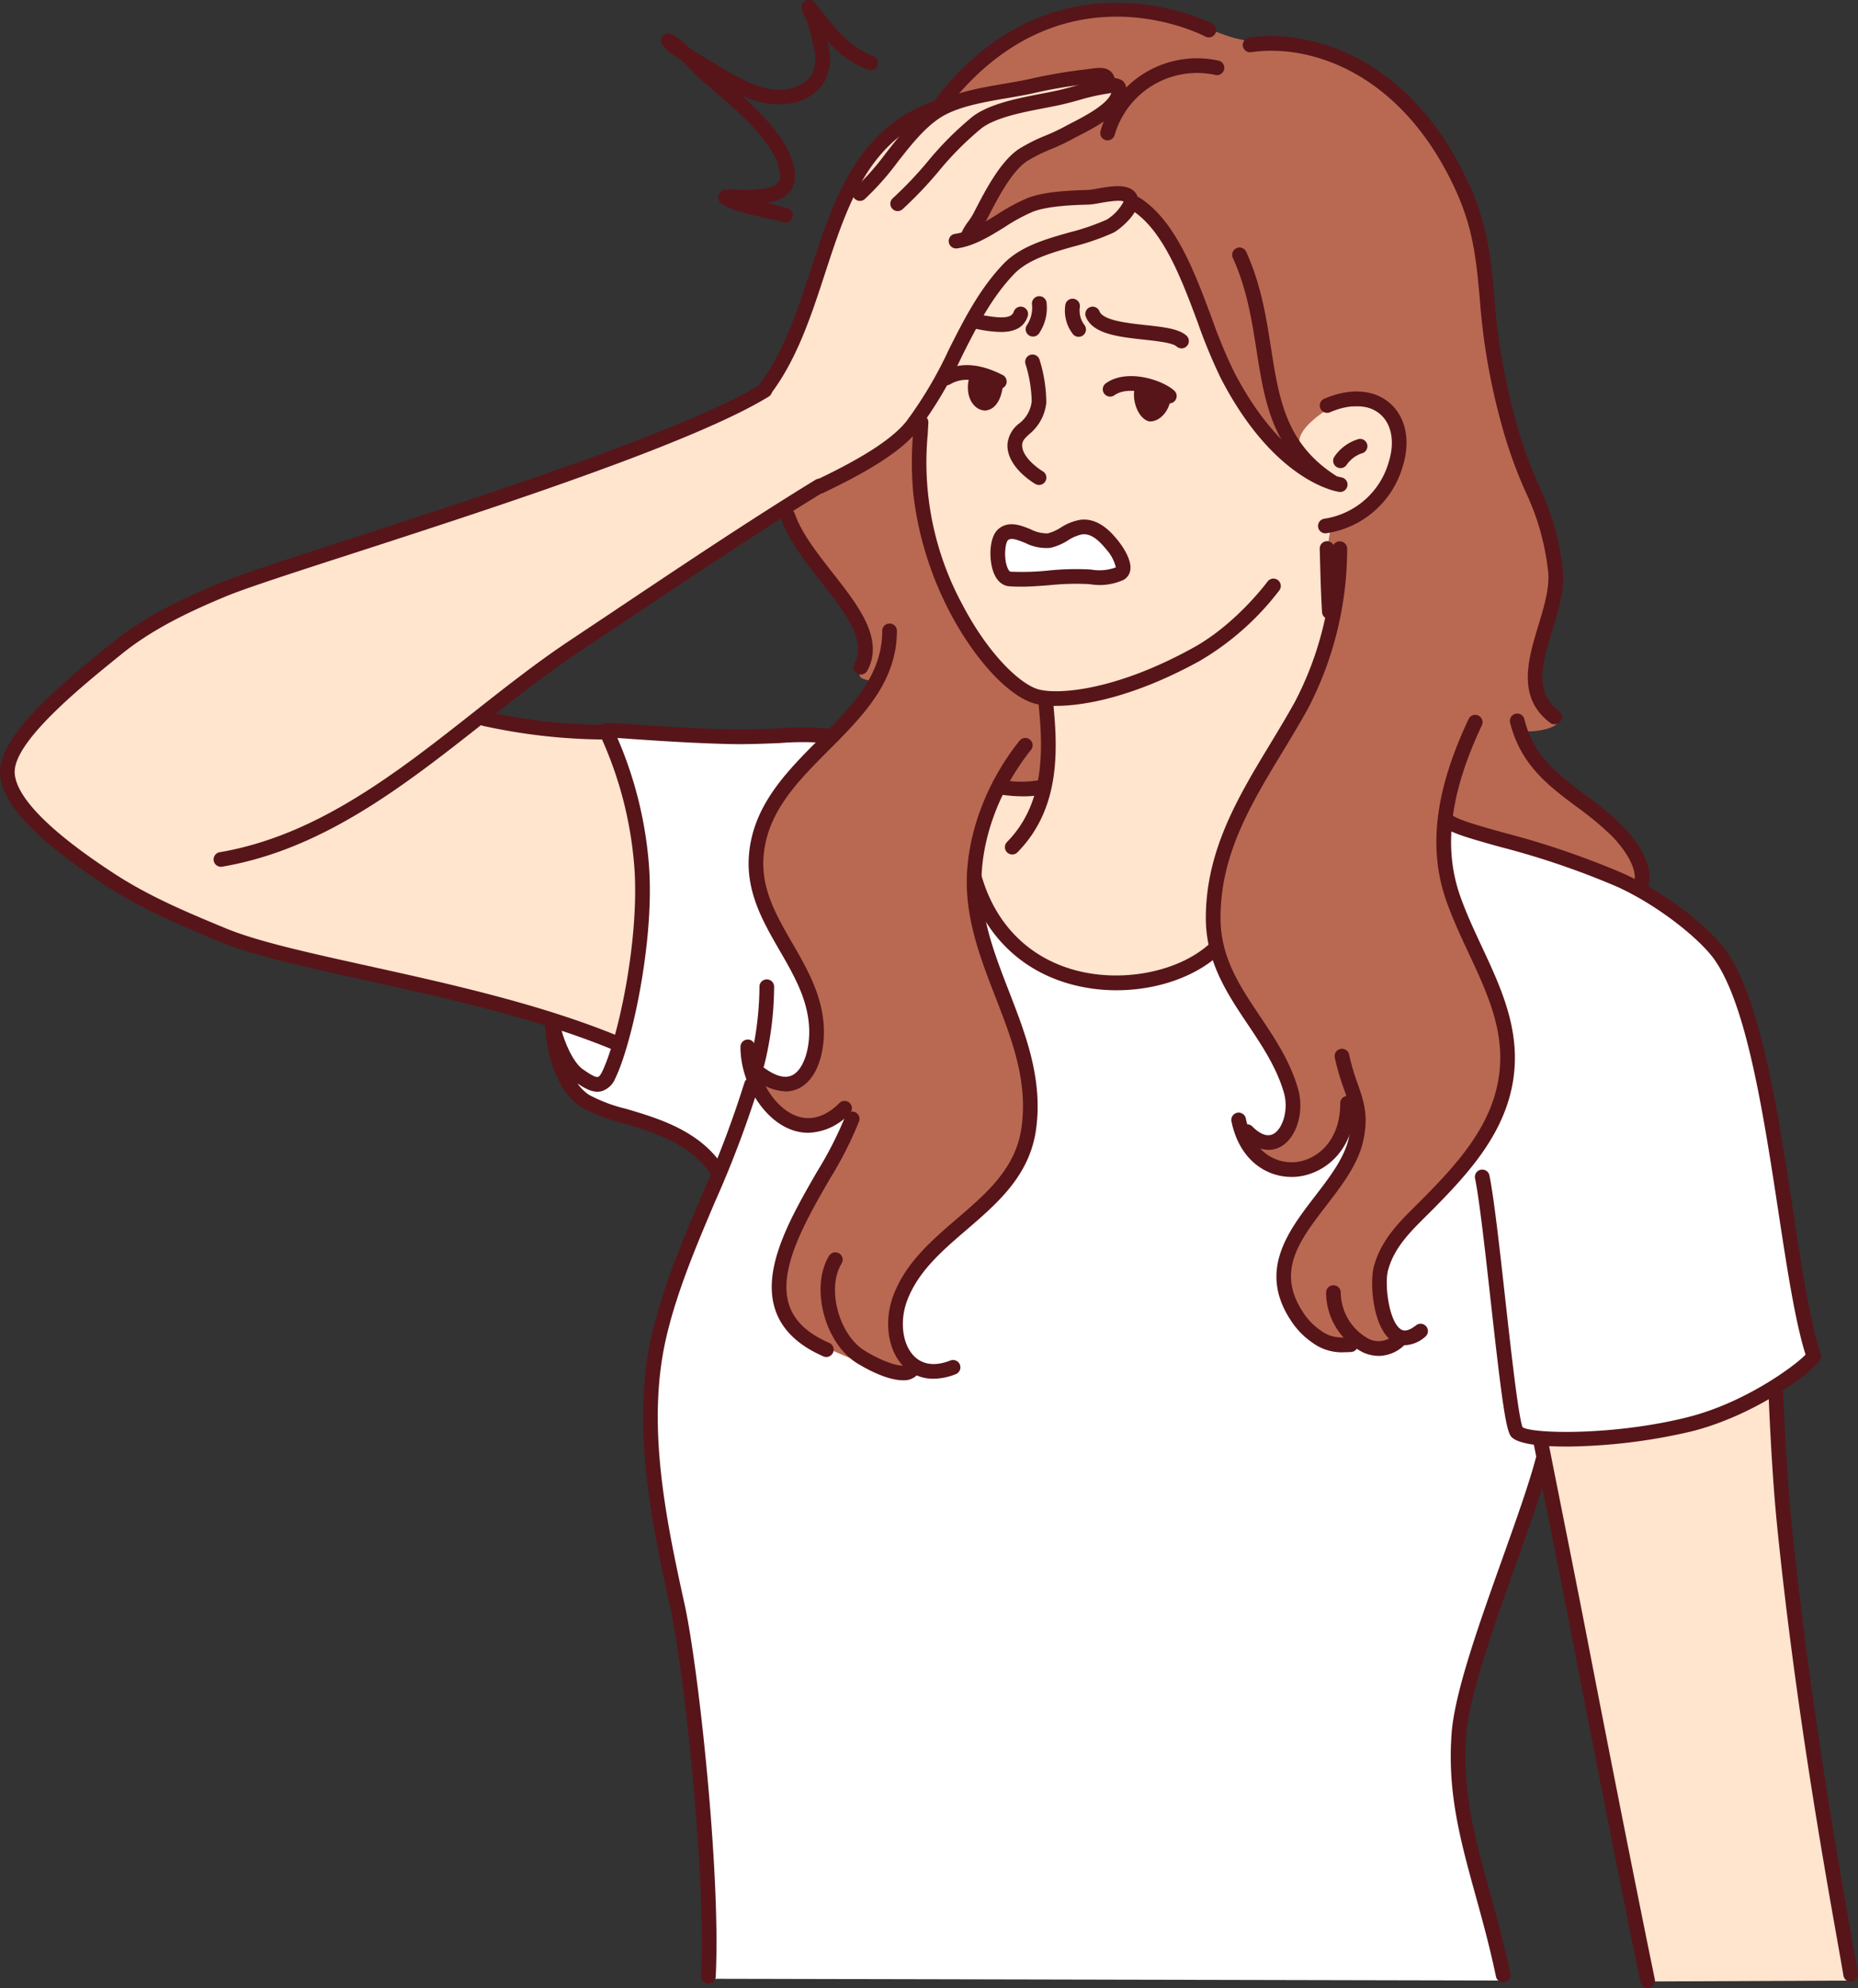 <svg id="グループ_4717" data-name="グループ 4717" xmlns="http://www.w3.org/2000/svg" xmlns:xlink="http://www.w3.org/1999/xlink" width="287.884" height="308.051" viewBox="0 0 287.884 308.051">
  <rect x="0" y="0" width="287.884" height="308.051" fill="#333333" stroke="none"/>
  <defs>
    <clipPath id="clip-path">
      <rect id="長方形_1050" data-name="長方形 1050" width="287.884" height="308.051" fill="none"/>
    </clipPath>
  </defs>
  <path id="パス_9442" data-name="パス 9442" d="M437.618,557.466l20.154,1.1,10-.323,4.707.14,15.307-3.4,79.669,16.346,4.532,2.086,9.895,2.66,10.622,3.656,6.514,3.339,6,4.234,4.83,4.711,3.209,5.842,2.286,7.371,2.3,10.639,4.31,27.526,2.691,11.242-6.42,5.073-5.157,2.524-5.432,2.326L582.8,670.641l-4.022,11.891-4.3,11.708-2.948,9.622-1.746,7.72-.461,7.562,1.582,10.133,3.133,11.591,2.559,10.456-123.171-.272-.126-10.856-.793-14.3-2.187-21.677-1.646-10.373-2.619-11.939-1.456-10.746-.214-9.734.442-6,1.1-5.316,3.485-10.721,5.6-13.205-3.176-3.748-7.03-3.659-7.023-2.285-3.8-1.452-2.673-3.325-1.769-4.564-.571-4.622Z" transform="translate(-343.526 -444.445)" fill="#fff" fill-rule="evenodd"/>
  <g id="グループ_4718" data-name="グループ 4718" transform="translate(0 0)">
    <g id="グループ_4717-2" data-name="グループ 4717" transform="translate(0 0)" clip-path="url(#clip-path)">
      <path id="パス_9443" data-name="パス 9443" d="M657.2,12.2c5.448,1.408,8.437-.232,14.207,2.43s9.976,4.188,18.417,15.662a47.532,47.532,0,0,1,5.056,12.881c1.663,8.537,1.124,17.2,3.619,25.59,3.829,12.795,7.97,19.67,8.213,25.027a29.942,29.942,0,0,1-.887,6.578c-1.115,3.871-3,7.574-2.5,11.657.274,2.219,1.6,4.519,3.03,5.336,2.309,1.313-3.392,2.642-5.373,2.016a16.436,16.436,0,0,0,4.3,6.8c3.763,3.619,9.647,6.772,12.639,10.791,2.381,3.2,2.57,6.891,1.661,7.076s-4.017-2.15-8.388-3.722c-4.54-1.632-10.923-3.268-15.259-4.609-3.222-1-4.877-1.854-6.11-2.314-1.309-.487-.446,9.8,1.081,13.047,3.6,7.637,8.992,15.912,7.845,27.823-.424,4.41-4.117,10.08-8.183,14.595-5.171,5.742-10.949,10.216-11.39,14.408a15.082,15.082,0,0,0,1.167,7.789c.735,1.372,2.3,1.612,1.96,2.533-.252.694-1.876,1.258-3.244,1.341a20.7,20.7,0,0,1-4.429-.477,7.971,7.971,0,0,1-4.914-1.124c-2.949-1.9-6.095-6.011-5.436-10.337a22.141,22.141,0,0,1,3.064-7.177c2.205-3.375,4.858-5.8,6.642-9.414.958-1.939,1.933-4.776,1.772-6.431-.123-1.247-.494-2.941-.951-2.816-.407.108-.195,2.275-1.645,4.869a11.873,11.873,0,0,1-4.056,4.541,8.306,8.306,0,0,1-11.332-4.86c-.178-1.228,3.009,1.963,5.194,1.358,2.1-.582,3.209-4.959,2.955-6.145-1.1-5.145-5.526-11.405-8.331-16.052a39.322,39.322,0,0,1-3.524-7.778c-9.4-24.3-37.29-11.932-37.58-11.171-.406,1.069.062,5.945,1.583,11.1,1.5,5.085,4.042,10.415,5.8,16.057,2.21,7.077,1.227,12.987.294,15.471a26.853,26.853,0,0,1-5,7.208c-4.412,4.3-10.456,8.394-13.66,14.281-1.249,2.3-1.673,6.593-.554,9.076.869,1.93,3.466,2.236,2.222,3.042a3.99,3.99,0,0,1-3.419.608,54.268,54.268,0,0,1-10.476-3.868c-2.075-1.045-7.977-4.1-6.959-11.149.587-4.068,2.573-8.153,5.048-12.631,2.033-3.679,4.54-7.909,5.64-10.139.985-2-.628-2.677-.9-2.564a17.765,17.765,0,0,1-3.2,1.744,7.391,7.391,0,0,1-5.353-.336,13.836,13.836,0,0,1-4.969-5.417,14.928,14.928,0,0,1-1.333-5.1,10.951,10.951,0,0,0,1.867,3.3c1.053,1.092,2.874,1.364,4.121,1.693,1.649.435,3.773-3,4-3.533.982-2.306,1.031-5.765-.023-9.28a45.77,45.77,0,0,0-4.65-9.792,32.735,32.735,0,0,1-2.855-5.781c-1.354-3.564-1.911-7.993-.221-11.981,2.785-6.571,8.679-11.562,12.939-15.742,2.877-2.822,5.086-6.063,4.8-6.171-2.212-.85-2.987-.341-2.386-2.38a14,14,0,0,0,.629-4.471c-.822-2.933-4.037-7.565-6.521-10.2-2.677-2.856-4.984-6.057-5.412-8.757-1.958-10.2,1.284-9.563,6.9-22.315,3.2-7.581,10.472-31.556,14.853-38.438a46.1,46.1,0,0,1,11.976-12.591c5.614-3.921,14.058-5.8,21.386-4.881,6.716.88,11.709,3.617,14.541,4.225" transform="translate(-465.473 -6.204)" fill="#b96952" fill-rule="evenodd"/>
      <path id="パス_9444" data-name="パス 9444" d="M738.244,230.567s-6.93,2.187-11.3-2.843a59.972,59.972,0,0,1-8.41-12.935c-1.648-3.537-2.318-7.432-3.537-10.079-2.829-6.564-1.05-17.325-1.054-20.2-.013-8.627,5.775-12.124,6.645-15.761.3-1.416,2.977-7.118,4.2-9.908,1.207-2.585,7.4-6.122,12.914-5.737,3.388.236,6.733-.089,9.512,1.242,2.251,1.078,4.147,3.674,5.24,5.128,2.62,3.674,9.51,22.639,9.51,22.639s6.934,9.521,8.893,10.89c3.126,2.272,3.2,1.25,1.939-1.3s4.734-6.036,4.734-6.036,1.854-.076,4.321-.109c5.327.166,6.3,3.931,6.359,5.989.1,10.276-11,13.4-11,13.4s-9.5,11.906-19.246,18.311a47.7,47.7,0,0,1-19.716,7.309" transform="translate(-571.296 -122.585)" fill="#ffe4ce" fill-rule="evenodd"/>
      <path id="パス_9445" data-name="パス 9445" d="M761.625,446.159l3.941.208,3.3-.15.777-5.465-.67-8.761L798.2,414.51l15.378-9.778-.74,4.437.223,6.134.617,4.666-2.631,8.927-4.245,8.07-5.681,9.679-3.577,7.226-2.335,8.315.3,8.754-3.312,2.371-4.783,2.208-5.155.724-5.46-.022-6.36-1.668-6.206-3.952-4.552-5.887-1.452-5.58.9-6.458Z" transform="translate(-607.201 -324.117)" fill="#ffe4ce" fill-rule="evenodd"/>
      <path id="パス_9446" data-name="パス 9446" d="M99.841,208.352l-14.589-4.895-14.281-3.622-10.293-2.342L49.5,195,39,191.773l-8.2-3.195-9.934-5.328-6.4-4.39-7.174-6.8-2-3.274-.581-2.745,1.43-3.837,2.372-3.293,6.116-5.885,6.4-5.318,6.621-4.911,9.937-4.634,13.551-4.491,20.13-6.753,17.194-5.8,13.767-4.9,11.312-4.648,8.565-4.379,2.868-4.548,2.762-5.657L131.9,84l3.281-7.675,3.579-5.909,3.86-3.969,4.741-2.731,5.926-1.789,9.193-1.811L171,58.643l3.791-.355.81,1.54,1.567.246.071,1.918-2.727,2.3-5.05,2.782-8.315,4.281-3.21,4.531-3.963,7.5,10.449-5.512,8.793-.773,3.613-.724,1.883.758L178.6,78.9l-2.251,2.53-3.294,1.458-4.873,1.307-4.331,1.541-3.466,2.194-3.238,3.919-5.048,8.942-3.679,6.913-3.146,4.827-3.953,3.538-5.352,3.138-7.48,3.764L92.141,147.193,78.09,157.781l10.619,1.906,8.989.192a69.926,69.926,0,0,1,5.552,23.046c.536,12.118-3.409,25.427-3.409,25.427" transform="translate(-3.771 -46.678)" fill="#ffe4ce" fill-rule="evenodd"/>
      <path id="パス_9447" data-name="パス 9447" d="M1198.363,1086.352a39.914,39.914,0,0,0,6.149.142c1.593-.267,6.811-.7,8.471-1.006s6.459-.651,8.082-1.355,5.309-1.58,6.764-2.283,6.934-3.678,6.934-3.678l.9,15.539,2.08,18.223,2.088,17.339,2.292,15.7,2.327,13.678,2.226,11.649-31.913.142Z" transform="translate(-959.669 -863.418)" fill="#ffe4ce" fill-rule="evenodd"/>
      <path id="パス_9448" data-name="パス 9448" d="M731.678,367.934a13.3,13.3,0,0,1-3.123-.314c-4.022-.962-9.385-6.665-13.337-14.188a52.71,52.71,0,0,1-5.657-18.263,53.575,53.575,0,0,1-.048-9.413l.1-1.813a1.116,1.116,0,0,1,1.193-1.08,1.137,1.137,0,0,1,1.079,1.193l-.1,1.823a46.314,46.314,0,0,0,5.443,26.485c4.026,7.665,9.017,12.362,11.867,13.044,2.859.713,11.474.292,23.67-6.4,6.731-3.65,11.62-10.267,11.669-10.334a1.138,1.138,0,0,1,1.838,1.343,42.505,42.505,0,0,1-12.417,10.989c-9.912,5.437-17.633,6.923-22.177,6.923" transform="translate(-568.042 -258.554)" fill="#571519"/>
      <path id="パス_9449" data-name="パス 9449" d="M788.559,295.994a1.131,1.131,0,0,1-.577-.158c-.466-.275-4.544-2.786-4.3-6.25a4.564,4.564,0,0,1,1.823-3.133,4.958,4.958,0,0,0,1.924-3.44,20.918,20.918,0,0,0-.966-5.782,1.137,1.137,0,1,1,2.187-.627,22.836,22.836,0,0,1,1.045,6.624,7.221,7.221,0,0,1-2.638,4.89c-.716.667-1.062,1.014-1.1,1.627-.123,1.759,2.262,3.579,3.19,4.132a1.138,1.138,0,0,1-.581,2.117" transform="translate(-627.575 -220.85)" fill="#571519"/>
      <path id="パス_9450" data-name="パス 9450" d="M752.938,293.808c.174-1.487,1.152-.934,2.768-.806s2.767-.094,2.638,1.106c-.24,2.24-1.181,3.9-2.83,3.987-1.635-.114-2.862-1.846-2.576-4.287" transform="translate(-602.932 -234.476)" fill="#571519" fill-rule="evenodd"/>
      <path id="パス_9451" data-name="パス 9451" d="M739.938,287.724a1.13,1.13,0,0,1-.513-.123c-3.867-1.957-5.9-1.28-7.1-.6a1.138,1.138,0,1,1-1.127-1.977c2.586-1.475,5.614-1.3,9.253.545a1.138,1.138,0,0,1-.515,2.153" transform="translate(-585.097 -227.464)" fill="#571519"/>
      <path id="パス_9452" data-name="パス 9452" d="M887.793,302.668c.106-1.312-1.17-1.1-2.587-1.4-1.635-.115-3.02-.806-3.107.593-.125,2,.941,4.173,2.357,4.477,1.635.115,3.175-1.667,3.337-3.668" transform="translate(-706.392 -241.042)" fill="#571519" fill-rule="evenodd"/>
      <path id="パス_9453" data-name="パス 9453" d="M868.163,296.82a1.133,1.133,0,0,1-.759-.291c-1.353-1.213-5.651-2.484-7.744-.976a1.138,1.138,0,0,1-1.332-1.846c3.21-2.314,8.682-.586,10.594,1.127a1.138,1.138,0,0,1-.759,1.985" transform="translate(-686.986 -234.311)" fill="#571519"/>
      <path id="パス_9454" data-name="パス 9454" d="M1026.4,326.512a1.138,1.138,0,0,1-.158-2.264,12.272,12.272,0,0,0,10.014-8.9c.91-3,.423-5.7-1.3-7.244-1.78-1.594-4.635-1.721-7.83-.353a1.138,1.138,0,1,1-.9-2.092c4.044-1.732,7.778-1.459,10.245.75,2.4,2.147,3.13,5.731,1.962,9.588a14.522,14.522,0,0,1-11.875,10.5,1.082,1.082,0,0,1-.162.012" transform="translate(-821.048 -243.874)" fill="#571519"/>
      <path id="パス_9455" data-name="パス 9455" d="M1038.19,345.951a1.137,1.137,0,0,1-.932-1.788,6.867,6.867,0,0,1,3.766-2.721,1.138,1.138,0,0,1,.4,2.241,4.76,4.76,0,0,0-2.3,1.787,1.138,1.138,0,0,1-.932.482" transform="translate(-830.49 -273.419)" fill="#571519"/>
      <path id="パス_9456" data-name="パス 9456" d="M619.564,421.388a1.137,1.137,0,0,1-1-1.682c1.955-3.592-1.485-7.98-5.128-12.625-2.489-3.173-5.062-6.455-6.265-9.883a1.138,1.138,0,1,1,2.148-.753c1.077,3.073,3.533,6.2,5.908,9.232,3.937,5.02,8.008,10.21,5.336,15.118a1.137,1.137,0,0,1-1,.594" transform="translate(-486.182 -316.871)" fill="#571519"/>
      <path id="パス_9457" data-name="パス 9457" d="M728.312,18.753a1.138,1.138,0,0,1-.9-1.838C746.032-6.911,769.931,5.271,770.17,5.4a1.138,1.138,0,0,1-1.058,2.015c-.91-.476-22.48-11.4-39.9,10.9a1.137,1.137,0,0,1-.9.437" transform="translate(-582.334 -1.74)" fill="#571519"/>
      <path id="パス_9458" data-name="パス 9458" d="M910.754,198.843a1.108,1.108,0,0,1-.154-.01c-.407-.055-10.041-1.535-18.357-17.641a83.293,83.293,0,0,1-3.568-8.627c-2.488-6.671-5.309-14.233-10.168-17.356a1.138,1.138,0,1,1,1.23-1.915c5.5,3.533,8.458,11.471,11.071,18.475a81.852,81.852,0,0,0,3.459,8.381c7.718,14.947,16.558,16.416,16.647,16.429a1.138,1.138,0,0,1-.159,2.265" transform="translate(-703.104 -122.615)" fill="#571519"/>
      <path id="パス_9459" data-name="パス 9459" d="M1015.139,134.726a1.133,1.133,0,0,1-.684-.229c-5.208-3.92-3.417-9.832-1.837-15.047.868-2.867,1.767-5.831,1.528-8.336A38.544,38.544,0,0,0,1010.6,98.6a71.337,71.337,0,0,1-3.812-10.829,99.792,99.792,0,0,1-3.247-19.109c-.586-6.337-1.048-11.342-4.334-17.966-8.28-16.959-21.9-21.44-31.051-20.114a1.138,1.138,0,1,1-.325-2.252c9.9-1.429,24.6,3.307,33.418,21.361,3.471,7,3.975,12.449,4.559,18.762a97.732,97.732,0,0,0,3.18,18.732,68.626,68.626,0,0,0,3.708,10.528,40.4,40.4,0,0,1,3.722,13.18c.281,2.956-.683,6.138-1.616,9.216-1.562,5.154-2.91,9.605,1.028,12.57a1.138,1.138,0,0,1-.685,2.047" transform="translate(-774.269 -22.497)" fill="#571519"/>
      <path id="パス_9460" data-name="パス 9460" d="M857,58.208a1.14,1.14,0,0,1-1.1-1.445A15.554,15.554,0,0,1,874.145,45.84a1.138,1.138,0,1,1-.439,2.233,13.294,13.294,0,0,0-15.615,9.3,1.139,1.139,0,0,1-1.1.832" transform="translate(-685.384 -36.457)" fill="#571519"/>
      <path id="パス_9461" data-name="パス 9461" d="M973.853,229.945a1.136,1.136,0,0,1-.619-.183c-8.471-5.5-9.671-13.155-10.94-21.264-.732-4.671-1.487-9.5-3.662-14.3a1.138,1.138,0,1,1,2.073-.939c2.3,5.085,3.083,10.07,3.838,14.891,1.241,7.922,2.312,14.763,9.931,19.706a1.138,1.138,0,0,1-.62,2.093" transform="translate(-767.606 -154.226)" fill="#571519"/>
      <path id="パス_9462" data-name="パス 9462" d="M1028.09,433.076a1.139,1.139,0,0,1-1.135-1.072c-.173-2.97-.246-5.74-.312-8.184l-.044-1.643a1.137,1.137,0,0,1,1.1-1.17h.034a1.138,1.138,0,0,1,1.136,1.1l.045,1.647c.066,2.428.14,5.179.309,8.114a1.138,1.138,0,0,1-1.07,1.2l-.067,0" transform="translate(-822.116 -337.15)" fill="#571519"/>
      <path id="パス_9463" data-name="パス 9463" d="M782.845,563.46a1.138,1.138,0,0,1-.811-1.935c5.977-6.088,5.622-14.543,4.819-21.991a1.138,1.138,0,0,1,2.263-.243c.858,7.964,1.214,17.031-5.459,23.829a1.134,1.134,0,0,1-.812.34" transform="translate(-626.004 -431.059)" fill="#571519"/>
      <path id="パス_9464" data-name="パス 9464" d="M390.459,557.706h-.036a89.773,89.773,0,0,1-18.48-2.123,1.138,1.138,0,0,1,.533-2.212,87.653,87.653,0,0,0,18.019,2.061,1.138,1.138,0,0,1-.035,2.275" transform="translate(-297.16 -443.123)" fill="#571519"/>
      <path id="パス_9465" data-name="パス 9465" d="M779.346,609.2a24.513,24.513,0,0,1-3.122-.218,1.138,1.138,0,0,1,.292-2.257,16.232,16.232,0,0,0,5.439-.056,1.138,1.138,0,0,1,.491,2.222,14.355,14.355,0,0,1-3.1.309" transform="translate(-620.819 -485.808)" fill="#571519"/>
      <path id="パス_9466" data-name="パス 9466" d="M95.023,401.261a1.129,1.129,0,0,1-.429-.084c-11.815-4.821-25.757-7.9-38.057-10.618-9.308-2.056-17.347-3.832-22.439-5.944-5.86-2.429-11.92-4.943-17.618-8.653C5.506,368.816.116,363.075,0,358.412c-.144-5.938,10.053-14.2,16.8-19.664l.552-.447c5.155-4.181,11.058-6.928,16.669-9.275,3.145-1.316,10.632-3.741,20.113-6.81,20.77-6.727,52.158-16.892,63.747-24a1.138,1.138,0,1,1,1.189,1.94c-11.819,7.253-43.362,17.468-64.235,24.228-9.43,3.053-16.877,5.466-19.935,6.745-5.454,2.281-11.181,4.943-16.114,8.943l-.552.448c-5.618,4.551-16.075,13.022-15.958,17.84.064,2.615,2.8,7.462,15.445,15.7,5.522,3.6,11.483,6.068,17.248,8.459,4.906,2.035,12.855,3.79,22.058,5.824,12.389,2.737,26.431,5.838,38.425,10.733a1.138,1.138,0,0,1-.43,2.191" transform="translate(0 -238.681)" fill="#571519"/>
      <path id="パス_9467" data-name="パス 9467" d="M167.295,432.576a1.138,1.138,0,0,1-.189-2.26c15.063-2.559,27.437-12.306,39.4-21.732,4.819-3.8,9.8-7.721,14.862-11.089q3.917-2.608,7.774-5.191c10.593-7.084,20.6-13.775,30.26-19.683a1.138,1.138,0,1,1,1.188,1.941c-9.622,5.883-19.609,12.562-30.182,19.633q-3.858,2.579-7.779,5.193c-4.985,3.318-9.931,7.214-14.715,10.982-12.19,9.6-24.795,19.531-40.429,22.188a1.162,1.162,0,0,1-.192.016" transform="translate(-133.062 -298.268)" fill="#571519"/>
      <path id="パス_9468" data-name="パス 9468" d="M1388.466,1171.14a1.137,1.137,0,0,1-1.121-.956c-.195-1.2-.526-3.06-.957-5.492-2.115-11.912-6.517-36.7-9.282-63.857-.56-5.5-.991-12.063-1.357-20.652a1.138,1.138,0,0,1,2.274-.1c.363,8.543.791,15.062,1.346,20.517,2.759,27.075,7.149,51.805,9.26,63.69.434,2.447.767,4.323.962,5.526a1.136,1.136,0,0,1-.94,1.3,1.046,1.046,0,0,1-.184.015" transform="translate(-1101.721 -864.078)" fill="#571519"/>
      <path id="パス_9469" data-name="パス 9469" d="M1210.8,1202.954a1.138,1.138,0,0,1-1.113-.907c-1.081-5.209-5.076-24.879-10.507-52.958-1.157-5.982-2.371-12.065-3.574-18.094-.816-4.092-1.628-8.158-2.413-12.151a1.138,1.138,0,0,1,2.233-.439c.785,3.991,1.6,8.056,2.412,12.145,1.2,6.033,2.418,12.121,3.576,18.107,5.428,28.066,9.42,47.722,10.5,52.927a1.137,1.137,0,0,1-.883,1.345,1.15,1.15,0,0,1-.232.024" transform="translate(-955.512 -894.903)" fill="#571519"/>
      <path id="パス_9470" data-name="パス 9470" d="M510.334,978.488l-.059,0a1.138,1.138,0,0,1-1.079-1.194c.8-15.884-2.685-47.707-4.8-57.243-3.242-14.592-5.9-28.8-2.814-42.156,1.676-7.265,4.723-14.458,7.671-21.414a162.186,162.186,0,0,0,6.671-17.6,1.138,1.138,0,0,1,2.185.636,164.008,164.008,0,0,1-6.76,17.854c-2.909,6.866-5.918,13.966-7.549,21.037-2.976,12.9-.365,26.824,2.818,41.15,2.142,9.637,5.668,41.8,4.855,57.853a1.137,1.137,0,0,1-1.135,1.08" transform="translate(-400.578 -671.132)" fill="#571519"/>
      <path id="パス_9471" data-name="パス 9471" d="M584.374,776.032a1.137,1.137,0,0,1-1.108-1.4,49.433,49.433,0,0,0,1.469-11.619,1.138,1.138,0,0,1,2.276,0,51.691,51.691,0,0,1-1.531,12.148,1.138,1.138,0,0,1-1.106.873" transform="translate(-467.064 -610.121)" fill="#571519"/>
      <path id="パス_9472" data-name="パス 9472" d="M1136.634,1210.942a1.138,1.138,0,0,1-1.113-.906c-.943-4.525-2.057-8.563-3.134-12.468-2.381-8.625-4.436-16.075-3.729-25.277.485-6.307,4.235-16.829,7.862-27.006,2.155-6.047,4.19-11.757,5.251-15.851a1.138,1.138,0,1,1,2.2.571c-1.087,4.191-3.138,9.949-5.311,16.044-3.409,9.568-7.274,20.413-7.736,26.416-.677,8.807,1.33,16.078,3.654,24.5,1.086,3.94,2.211,8.013,3.168,12.61a1.138,1.138,0,0,1-.882,1.346,1.155,1.155,0,0,1-.233.024" transform="translate(-903.735 -903.786)" fill="#571519"/>
      <path id="パス_9473" data-name="パス 9473" d="M633.322,192.443a1.138,1.138,0,0,1-.489-2.166c7.222-3.426,11.76-6.386,13.874-9.048a63,63,0,0,0,6.546-11.052c2.307-4.586,4.694-9.329,8.426-13.267,2.62-2.765,6.521-3.874,10.3-4.946a35.867,35.867,0,0,0,5.782-1.985,7.35,7.35,0,0,0,2.6-2.789c-.555-.33-2.932.093-3.731.235a12.662,12.662,0,0,1-1.7.237c-2,.055-6.177.167-8.571,1.078a27.112,27.112,0,0,0-4.392,2.383c-2.357,1.461-4.795,2.973-7.432,3.323a1.138,1.138,0,0,1-.3-2.256c2.155-.286,4.381-1.666,6.534-3a29.121,29.121,0,0,1,4.782-2.576c2.422-.92,5.91-1.133,9.318-1.225a12.826,12.826,0,0,0,1.357-.2c2.2-.394,4.949-.885,6.068.766a2.148,2.148,0,0,1,.256,1.825c-.477,1.79-2.907,3.814-3.8,4.248a38.017,38.017,0,0,1-6.157,2.129c-3.479.989-7.076,2.01-9.266,4.322-3.5,3.7-5.708,8.081-8.045,12.725a64.665,64.665,0,0,1-6.8,11.443c-2.367,2.982-7.032,6.061-14.679,9.689a1.135,1.135,0,0,1-.487.11" transform="translate(-506.263 -115.957)" fill="#571519"/>
      <path id="パス_9474" data-name="パス 9474" d="M704.428,86.629a1.139,1.139,0,0,1-1.076-1.509,8.923,8.923,0,0,1,1.246-2.2,10.932,10.932,0,0,0,.764-1.187l.327-.632c1.559-3.01,3.914-7.56,6.783-9.431a26.782,26.782,0,0,1,4.12-2.065,31.517,31.517,0,0,0,3.025-1.427c.277-.156.646-.346,1.074-.566,1.718-.884,5.517-2.837,6.062-4.6-.1.017-.2.034-.258.045-.118.022-.218.04-.292.05a33.861,33.861,0,0,0-4.5,1.021c-.914.251-1.859.51-2.816.724-.756.169-1.611.334-2.518.509-3.354.645-7.527,1.448-9.737,3.13a48.523,48.523,0,0,0-6.67,6.711,62.009,62.009,0,0,1-5.577,5.847,1.138,1.138,0,0,1-1.5-1.711,60.254,60.254,0,0,0,5.365-5.634,50.145,50.145,0,0,1,7-7.023c2.634-2.005,7.1-2.864,10.685-3.554.883-.17,1.716-.33,2.452-.494.9-.2,1.822-.454,2.71-.7a36.133,36.133,0,0,1,4.8-1.083c.045-.006.1-.018.172-.031a3.045,3.045,0,0,1,2.341.231,1.6,1.6,0,0,1,.646,1.1c.461,3.477-4.417,5.986-7.332,7.486-.4.2-.741.38-1,.525a33.779,33.779,0,0,1-3.242,1.534,24.727,24.727,0,0,0-3.777,1.88c-2.366,1.544-4.555,5.773-6,8.572l-.331.637a12.73,12.73,0,0,1-.919,1.443,7.175,7.175,0,0,0-.957,1.634,1.139,1.139,0,0,1-1.076.767" transform="translate(-554.565 -48.608)" fill="#571519"/>
      <path id="パス_9475" data-name="パス 9475" d="M664.318,73.41a1.138,1.138,0,0,1-.751-1.993,40.032,40.032,0,0,0,4.83-5.471c2.066-2.636,4.2-5.362,6.922-7.2,3.065-2.077,7.521-2.837,11.454-3.508,1.546-.264,3.006-.513,4.3-.822a80.809,80.809,0,0,1,8.259-1.385l.859-.114c1.012-.139,2.274-.313,3.1.537a2.307,2.307,0,0,1,.512,2.1,1.138,1.138,0,1,1-2.244-.378c.006-.036.011-.069.013-.1a7.31,7.31,0,0,0-1.071.094l-.87.116a79.115,79.115,0,0,0-8.027,1.343c-1.363.326-2.86.581-4.444.852-3.7.632-7.9,1.348-10.56,3.148-2.425,1.643-4.45,4.227-6.408,6.724a42.307,42.307,0,0,1-5.119,5.778,1.133,1.133,0,0,1-.749.282" transform="translate(-531.085 -42.281)" fill="#571519"/>
      <path id="パス_9476" data-name="パス 9476" d="M589.906,121.827A1.138,1.138,0,0,1,589,120c3.9-5.1,6.062-11.713,8.15-18.112,3.706-11.356,7.538-23.1,21.2-26.677a1.138,1.138,0,1,1,.576,2.2C606.47,80.674,603,91.32,599.317,102.592c-2.148,6.58-4.368,13.384-8.507,18.789a1.135,1.135,0,0,1-.9.446" transform="translate(-471.496 -60.199)" fill="#571519"/>
      <path id="パス_9477" data-name="パス 9477" d="M588.041,557.544a8.029,8.029,0,0,1-4.75-1.9,1.138,1.138,0,1,1,1.365-1.82c1.871,1.4,3.4,1.793,4.555,1.151,1.709-.949,2.766-4.333,2.46-7.869-.364-4.174-2.39-7.685-4.537-11.4-2.589-4.483-5.266-9.119-4.735-14.961.69-7.589,5.843-12.761,10.827-17.763,5.044-5.062,9.809-9.844,9.809-16.792a1.138,1.138,0,1,1,2.276,0c0,7.888-5.324,13.231-10.473,18.4-4.915,4.933-9.557,9.592-10.172,16.363-.466,5.123,1.917,9.249,4.439,13.617,2.176,3.768,4.426,7.665,4.833,12.342.332,3.82-.66,8.41-3.622,10.056a4.628,4.628,0,0,1-2.275.583" transform="translate(-466.34 -388.434)" fill="#571519"/>
      <path id="パス_9478" data-name="パス 9478" d="M586.516,823.122a7.651,7.651,0,0,1-2.943-.6c-4.247-1.759-7.574-7.343-7.574-12.712a1.138,1.138,0,0,1,2.276,0c0,4.441,2.767,9.2,6.168,10.609,2.3.953,4.69.29,6.9-1.921a1.138,1.138,0,0,1,1.609,1.609,9.163,9.163,0,0,1-6.438,3.016" transform="translate(-461.27 -647.597)" fill="#571519"/>
      <path id="パス_9479" data-name="パス 9479" d="M697.9,673.248a6.343,6.343,0,0,1-4.59-1.864c-2.5-2.482-3.156-7.063-1.589-11.14,1.926-5.013,5.941-8.465,9.825-11.8,4.7-4.037,9.13-7.849,10-14.172.983-7.182-1.464-13.5-4.055-20.19-2.066-5.333-4.2-10.847-4.415-16.807-.273-7.626,2.785-16.191,8.179-22.909a1.138,1.138,0,0,1,1.774,1.425c-5.062,6.305-7.933,14.306-7.68,21.4.2,5.578,2.174,10.673,4.264,16.066,2.581,6.665,5.252,13.557,4.188,21.322-.982,7.176-5.957,11.453-10.767,15.588-3.838,3.3-7.463,6.417-9.184,10.895-1.233,3.209-.784,6.871,1.068,8.708,1.35,1.339,3.287,1.565,5.6.653a1.138,1.138,0,0,1,.834,2.118,9.471,9.471,0,0,1-3.45.71" transform="translate(-553.265 -459.617)" fill="#571519"/>
      <path id="パス_9480" data-name="パス 9480" d="M608.778,902.72a1.139,1.139,0,0,1-.453-.094c-3.933-1.71-6.445-4.147-7.468-7.242-2.123-6.423,2.444-14.361,6.473-21.365a57.182,57.182,0,0,0,4.374-8.565,1.138,1.138,0,1,1,2.151.745,58.529,58.529,0,0,1-4.552,8.955c-3.791,6.59-8.088,14.059-6.286,19.516.823,2.488,2.856,4.407,6.216,5.869a1.138,1.138,0,0,1-.455,2.181" transform="translate(-480.744 -692.457)" fill="#571519"/>
      <path id="パス_9481" data-name="パス 9481" d="M651.031,993.973c-2.527,0-5.821-1.864-7.07-2.633-5.043-3.108-7.312-11.826-4.334-16.659a1.138,1.138,0,0,1,1.938,1.193c-2.362,3.834-.45,11.04,3.589,13.529,3.206,1.973,6.164,2.74,6.565,2.087a1.138,1.138,0,0,1,1.938,1.193,2.863,2.863,0,0,1-2.626,1.291" transform="translate(-511.158 -780.107)" fill="#571519"/>
      <path id="パス_9482" data-name="パス 9482" d="M947.666,515.382a5.764,5.764,0,0,1-4.054-2,1.138,1.138,0,1,1,1.609-1.609c.877.877,2.165,1.782,3.318,1.1,1.378-.819,2.332-3.73,1.546-6.4-1.151-3.912-3.4-7.274-5.578-10.526-3.2-4.777-6.505-9.718-6.505-16.506,0-10.472,5.056-18.83,9.945-26.912,1.3-2.152,2.648-4.378,3.881-6.613a51.234,51.234,0,0,0,5.795-23.688,1.138,1.138,0,0,1,2.276,0,53.617,53.617,0,0,1-6.078,24.788c-1.255,2.275-2.613,4.52-3.927,6.691-4.946,8.175-9.617,15.9-9.617,25.735,0,6.1,2.973,10.538,6.12,15.24,2.272,3.394,4.622,6.9,5.871,11.15,1.032,3.509-.119,7.547-2.567,9a4.008,4.008,0,0,1-2.036.555" transform="translate(-751.167 -337.212)" fill="#571519"/>
      <path id="パス_9483" data-name="パス 9483" d="M967.136,865.062c-3.881,0-8.055-2.569-9.3-8.6a1.137,1.137,0,1,1,2.227-.46c1.132,5.469,4.884,7.052,7.754,6.752,3.334-.352,6.905-3.35,6.868-9.1a1.138,1.138,0,0,1,1.13-1.145h.007a1.138,1.138,0,0,1,1.138,1.131c.047,7.167-4.583,10.921-8.9,11.378a8.8,8.8,0,0,1-.918.048" transform="translate(-767.029 -682.7)" fill="#571519"/>
      <path id="パス_9484" data-name="パス 9484" d="M1003.339,862.88A7.659,7.659,0,0,1,998.5,861.4a12.179,12.179,0,0,1-3.4-3.525c-5.03-7.688-.351-13.781,3.776-19.156,2.339-3.045,4.548-5.922,5.249-9.021.753-3.324.121-5.129-.755-7.627a35.5,35.5,0,0,1-1.414-4.854,1.137,1.137,0,1,1,2.227-.461,33.825,33.825,0,0,0,1.335,4.562c.925,2.64,1.724,4.92.826,8.882-.812,3.585-3.278,6.8-5.663,9.9-4.2,5.466-7.823,10.186-3.677,16.524a10,10,0,0,0,2.83,2.924c1.375.992,2.568,1.115,4.56,1.017a1.138,1.138,0,0,1,.115,2.272c-.4.02-.784.036-1.169.036" transform="translate(-795.141 -653.347)" fill="#571519"/>
      <path id="パス_9485" data-name="パス 9485" d="M1072.453,653.834a3.4,3.4,0,0,1-1.882-.577c-3.13-2.058-3.576-9.146-2.927-11.587,1.088-4.1,3.889-6.873,6.6-9.558q.567-.561,1.13-1.128c4.707-4.769,9.447-9.966,11.165-16.433,2.113-7.951-.953-14.516-4.2-21.466-1.2-2.575-2.446-5.239-3.426-8-2.9-8.171-1.818-17.149,3.405-28.254a1.138,1.138,0,1,1,2.059.969c-4.951,10.526-6.006,18.955-3.32,26.524.944,2.66,2.164,5.272,3.344,7.8,3.275,7.012,6.661,14.263,4.335,23.014-1.862,7.006-6.823,12.46-11.745,17.446-.379.385-.764.765-1.148,1.146-2.607,2.584-5.07,5.025-6,8.527-.555,2.087.114,7.875,1.978,9.1.215.143.871.572,2.349-.594a1.138,1.138,0,1,1,1.409,1.787,5.085,5.085,0,0,1-3.125,1.286" transform="translate(-854.782 -445.395)" fill="#571519"/>
      <path id="パス_9486" data-name="パス 9486" d="M1039.7,1010.741a6.046,6.046,0,0,1-2.414-.529,10.449,10.449,0,0,1-5.754-9.333,1.138,1.138,0,0,1,2.274.094,8.234,8.234,0,0,0,4.388,7.151,3.384,3.384,0,0,0,4.039-.858,1.138,1.138,0,1,1,1.62,1.6,5.781,5.781,0,0,1-4.152,1.876" transform="translate(-826.063 -800.646)" fill="#571519"/>
      <path id="パス_9487" data-name="パス 9487" d="M1194.609,583.325a1.137,1.137,0,0,1-1.017-1.647c1.146-2.288-1.567-5.914-3.349-7.7a49.3,49.3,0,0,0-5.491-4.538c-4.214-3.149-8.571-6.4-10.211-12.964a1.138,1.138,0,0,1,2.208-.552c1.444,5.774,5.114,8.517,9.365,11.693a51.077,51.077,0,0,1,5.738,4.753c1.4,1.4,5.8,6.272,3.775,10.324a1.14,1.14,0,0,1-1.019.628" transform="translate(-940.564 -444.505)" fill="#571519"/>
      <path id="パス_9488" data-name="パス 9488" d="M775.517,695.845a26.913,26.913,0,0,1-7.025-.918c-7.981-2.168-13.687-7.905-16.068-16.157a1.138,1.138,0,0,1,2.187-.631c2.151,7.458,7.293,12.64,14.477,14.591,7.456,2.026,16.325.211,21.087-4.315a1.137,1.137,0,0,1,1.566,1.65c-3.9,3.709-10,5.78-16.225,5.78" transform="translate(-602.518 -542.407)" fill="#571519"/>
      <path id="パス_9489" data-name="パス 9489" d="M777.01,411.05c1.872-1.532,4.668,1.383,7.085.952,1.708-.3,3.269-1.916,5.007-2.105,1.92-.209,3.446,1.136,4.76,2.768.842,1.045,2.568,3.676,1.218,4.429-1.473.822-3.266.619-4.824.5-4.112-.3-8.231.639-12.247.342-2.138-.158-2.374-5.764-1-6.891" transform="translate(-621.555 -328.235)" fill="#fff" fill-rule="evenodd"/>
      <path id="パス_9490" data-name="パス 9490" d="M775.117,414.56c-.586,0-1.173-.018-1.756-.061-.673-.05-1.9-.439-2.545-2.487-.582-1.843-.594-5.189.908-6.419,1.573-1.285,3.438-.535,4.936.069a5.632,5.632,0,0,0,2.669.644,7.059,7.059,0,0,0,2.019-.9,8.056,8.056,0,0,1,3.065-1.214c2.651-.291,4.558,1.68,5.77,3.186.536.665,2.26,2.971,1.924,4.7a2.072,2.072,0,0,1-1.038,1.436,8.925,8.925,0,0,1-5.162.669l-.3-.023a40.043,40.043,0,0,0-6.027.171c-1.463.115-2.963.233-4.463.233m-1.95-7.207c-.379.345-.693,2.49-.15,4.069.2.591.436.8.512.807a38.872,38.872,0,0,0,5.874-.171,41.994,41.994,0,0,1,6.373-.172l.306.023a7.258,7.258,0,0,0,3.8-.344,6.372,6.372,0,0,0-1.469-2.765c-1.413-1.754-2.572-2.487-3.75-2.351a6.362,6.362,0,0,0-2.19.932,8.754,8.754,0,0,1-2.741,1.163,7.236,7.236,0,0,1-3.919-.773c-1.315-.529-2.152-.824-2.644-.419" transform="translate(-616.989 -323.658)" fill="#571519"/>
      <path id="パス_9491" data-name="パス 9491" d="M450.611,632.7a1.136,1.136,0,0,1-.944-.5c-3.2-4.736-9.024-6.462-13.7-7.848a24.557,24.557,0,0,1-6.381-2.475c-5.11-3.437-5.67-12.519-5.425-13.227a1.139,1.139,0,0,1,2.2.17c.5,2.653,2.028,6.184,3.609,7.262.847.577,1.873,1.28,2.315,1.162.179-.048.413-.333.625-.764,2.441-4.981,5.7-19.936,5.052-31.125a59.377,59.377,0,0,0-4.923-20.114c-.548-1.289-.678-1.595-.492-2.1.321-.87.323-.868,4.874-.549,3.5.246,9.348.658,15.216.8,2.553.06,5.168-.045,7.7-.149a44.243,44.243,0,0,1,8.43.1,1.138,1.138,0,1,1-.418,2.237,44.437,44.437,0,0,0-7.919-.065c-2.444.1-5.213.214-7.845.15-5.92-.143-11.805-.557-15.321-.8-.7-.05-1.39-.1-1.968-.136a61.306,61.306,0,0,1,4.941,20.5c.671,11.547-2.734,27.063-5.281,32.258a3.375,3.375,0,0,1-2.087,1.963c-1.3.343-2.554-.387-3.767-1.2a7.032,7.032,0,0,0,1.757,1.748,23.466,23.466,0,0,0,5.758,2.181c5.029,1.49,11.288,3.344,14.945,8.757a1.138,1.138,0,0,1-.942,1.774" transform="translate(-339.633 -450.377)" fill="#571519"/>
      <path id="パス_9492" data-name="パス 9492" d="M1140.708,731.594c-4.333,0-7.675-.482-8.522-1.582-.807-1.048-1.46-5.926-3.145-21.05-.848-7.618-1.725-15.5-2.419-18.918a1.138,1.138,0,1,1,2.231-.452c.713,3.522,1.6,11.45,2.449,19.117.913,8.192,2.044,18.349,2.693,19.9,1.61,1.015,14.108,1.315,25.579-1.566,9.018-2.264,16.78-8.1,18.261-9.695-1.6-5.054-2.866-13.325-4.2-22.065-2.3-15.062-4.906-32.134-9.97-39.208-2.239-3.128-8.613-8.3-15-11.209a125.453,125.453,0,0,0-18.215-6.2c-4.129-1.156-7.111-1.992-8.49-2.911a1.138,1.138,0,1,1,1.262-1.893c1.078.719,4.213,1.6,7.841,2.613A129.192,129.192,0,0,1,1149.6,642.8c6.823,3.1,13.448,8.514,15.912,11.955,5.381,7.517,8.031,24.875,10.369,40.19,1.365,8.935,2.653,17.376,4.272,22.185a1.3,1.3,0,0,1-.121,1.07c-.925,1.692-9.711,8.5-19.907,11.055a87.935,87.935,0,0,1-19.421,2.345M1178,717.852h0Z" transform="translate(-898.075 -507.455)" fill="#571519"/>
      <path id="パス_9493" data-name="パス 9493" d="M859.116,244.9a1.135,1.135,0,0,1-.766-.3c-.628-.571-3.078-.839-5.048-1.054-3.933-.43-8-.875-9.029-3.6a1.138,1.138,0,0,1,2.13-.8c.535,1.421,4.357,1.839,7.146,2.144,2.768.3,5.158.564,6.334,1.634a1.138,1.138,0,0,1-.766,1.979" transform="translate(-676.049 -190.918)" fill="#571519"/>
      <path id="パス_9494" data-name="パス 9494" d="M830.495,238.278a1.136,1.136,0,0,1-.913-.457,5.93,5.93,0,0,1-1.151-4.476,1.138,1.138,0,1,1,2.253.325,3.7,3.7,0,0,0,.723,2.789,1.138,1.138,0,0,1-.911,1.818" transform="translate(-663.369 -186.085)" fill="#571519"/>
      <path id="パス_9495" data-name="パス 9495" d="M756.269,242.6a19.756,19.756,0,0,1-3.47-.41c-.4-.073-.773-.141-1.1-.189a1.138,1.138,0,0,1,.327-2.253c.355.052.757.124,1.185.2,2.429.443,4.642.741,5.04-.464a1.138,1.138,0,1,1,2.16.714c-.627,1.9-2.339,2.4-4.139,2.4" transform="translate(-601.189 -191.158)" fill="#571519"/>
      <path id="パス_9496" data-name="パス 9496" d="M798.985,236.667a1.138,1.138,0,0,1-.964-1.74,4.853,4.853,0,0,0,.814-3.21,1.137,1.137,0,1,1,2.249-.342,7.076,7.076,0,0,1-1.132,4.757,1.138,1.138,0,0,1-.966.535" transform="translate(-638.93 -184.515)" fill="#571519"/>
      <path id="パス_9497" data-name="パス 9497" d="M533.515,34.491a1.119,1.119,0,0,1-.326-.048c-.73-.218-1.725-.436-2.777-.667-2.38-.521-5.078-1.112-6.678-2.109a1.232,1.232,0,0,1-.589-1.429c.3-.974,1.239-.929,2.66-.863.227.011.434.021.579.022l.437,0a16.315,16.315,0,0,0,4.05-.316c1.813-.474,1.821-1.321,1.825-1.682.048-4.59-6.691-10.293-10.717-13.7-.692-.586-1.316-1.113-1.829-1.57-.188-.167-.552-.535-1.014-1.007-.48-.489-1.141-1.162-1.815-1.811q-.628-.406-1.243-.829c-2.346-1.605-1.853-2.411-1.642-2.755a1.171,1.171,0,0,1,1.628-.37,14.819,14.819,0,0,1,2.67,2.158q.249.16.5.317,1.953,1.217,3.932,2.388l.242.144c3.1,1.845,6.623,3.939,10.01,3.483a5.581,5.581,0,0,0,3.984-2.017,5.231,5.231,0,0,0,.542-4.219c-.282-1.317-.6-2.72-1.016-4.057-.066-.212-.3-.711-.47-1.076-.419-.9-.816-1.742.068-2.3a1.182,1.182,0,0,1,1.595.333c.462.558.9,1.1,1.322,1.632,2.282,2.852,4.084,5.1,7.695,6.566a1.138,1.138,0,0,1-.855,2.11A16.575,16.575,0,0,1,540,6.357q.088.394.171.78a7.488,7.488,0,0,1-.907,6.006,7.757,7.757,0,0,1-5.543,2.962,12.957,12.957,0,0,1-7.08-1.385c4.081,3.659,8.379,8.256,8.333,12.707-.012,1.1-.484,3.064-3.525,3.859-.294.077-.6.14-.9.19l.352.077c1.1.24,2.131.467,2.942.71a1.138,1.138,0,0,1-.326,2.228" transform="translate(-411.814 -0.001)" fill="#571519"/>
    </g>
  </g>
</svg>
